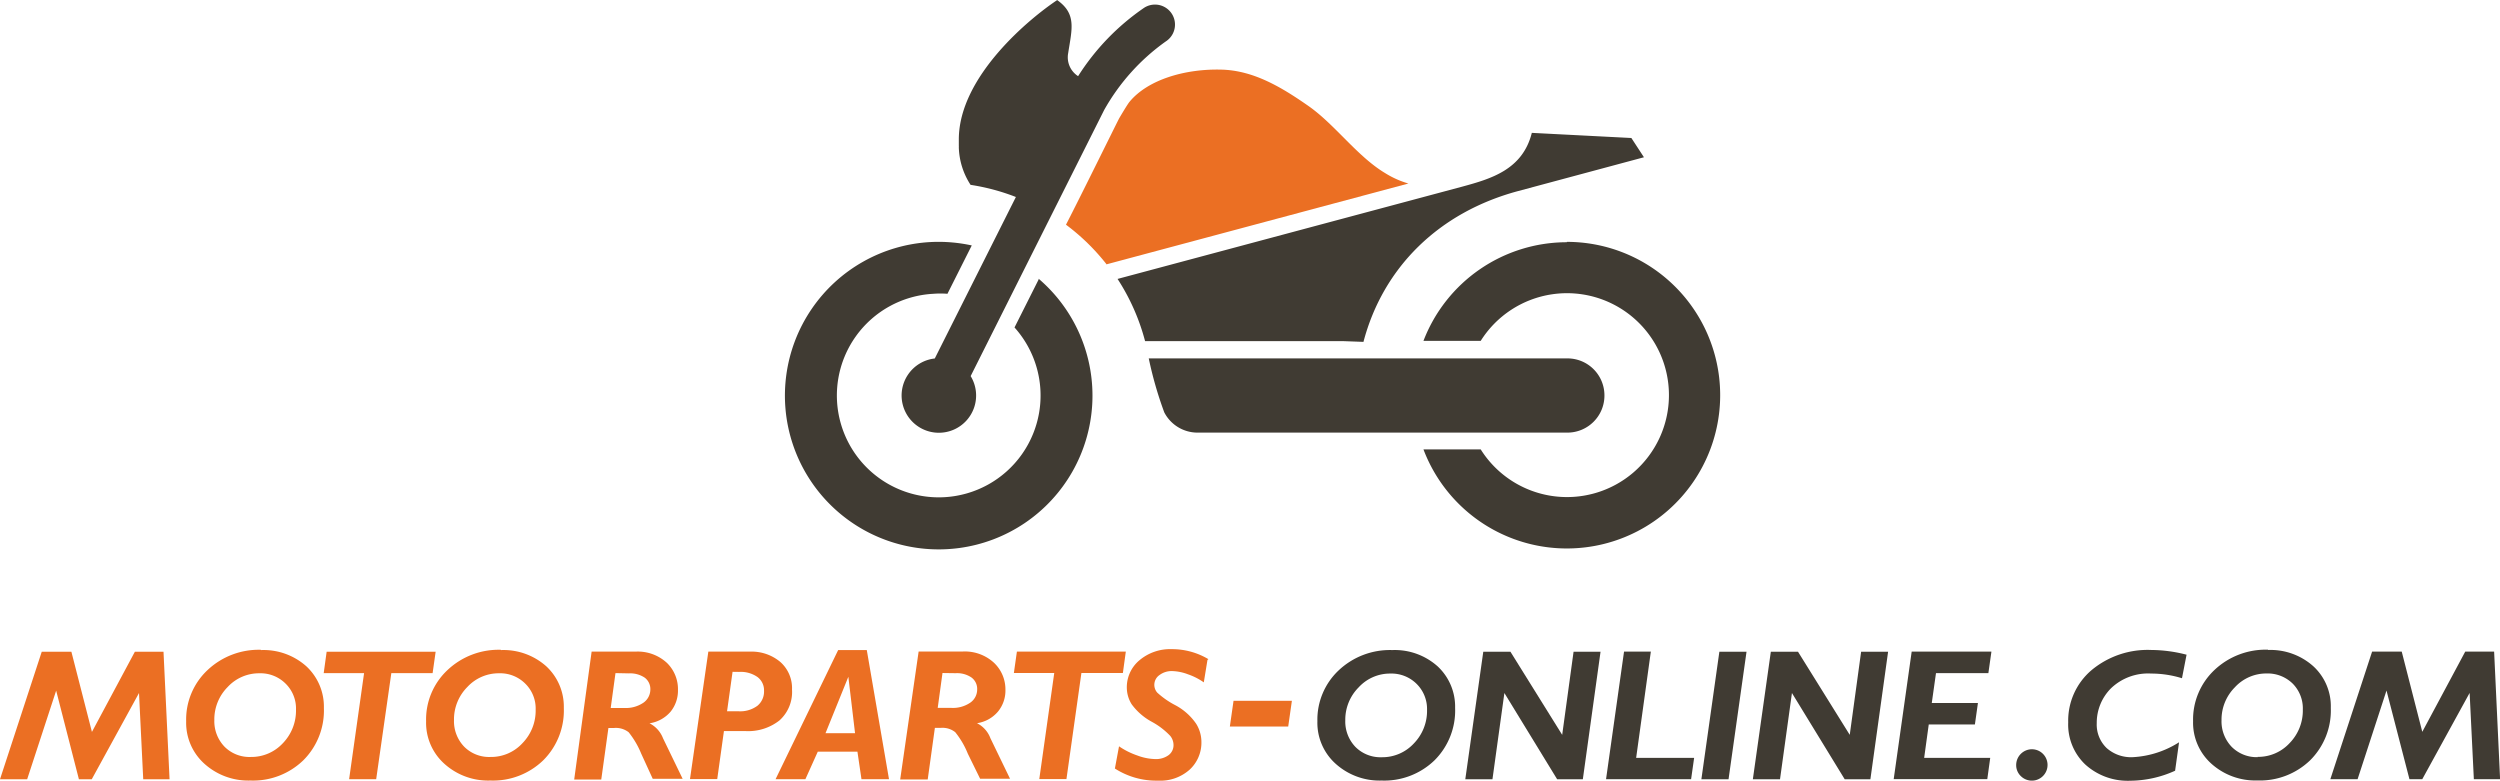 <svg xmlns="http://www.w3.org/2000/svg" xmlns:xlink="http://www.w3.org/1999/xlink" viewBox="0 0 272.47 85.107" xmlns:v="https://vecta.io/nano"><defs><clipPath id="A" transform="translate(-9.09 -11.33)"><path fill="none" d="M0 0h292.85v106.95H0z"/></clipPath><path id="B" d="M174.44 71.03l-1.93 13.9h-2.8l-5.75-9.4-1.3 9.4h-2.96l1.96-13.9h2.96l5.64 9.06 1.24-9.06h2.95z"/></defs><g clip-path="url(#A)"><g fill="#403B33"><path d="M170.77 26.4a16.75 16.75 0 0 0-15.63 10.75h6.24a11.11 11.11 0 1 1 0 11.83h-6.24a16.71 16.71 0 0 0 32.218-7.919 16.71 16.71 0 0 0-16.59-14.7M105.8 20.15a23.18 23.18 0 0 1 4.92 1.32l-8.84 17.6a4.06 4.06 0 1 0 3.91 1.92l14.55-29a22.92 22.92 0 0 1 6.71-7.47 2.18 2.18 0 1 0-2.34-3.68 25.69 25.69 0 0 0-7.21 7.46 2.44 2.44 0 0 1-1.08-2.52c.4-2.6.94-4.26-1.2-5.77-2.87 1.9-10.73 8.28-10.72 15.2v.68a1.1 1.1 0 0 1 0 .18 7.87 7.87 0 0 0 1.29 4.09"/><path d="M113.2 30.46l-2.63 5.23a11.1 11.1 0 1 1-8.84-3.67 9.68 9.68 0 0 1 1.53 0l2.65-5.27a16.93 16.93 0 0 0-4.47-.37 16.76 16.76 0 1 0 11.76 4m57.57 8.68H125.2a41.27 41.27 0 0 0 1.69 5.88 4.08 4.08 0 0 0 3.6 2.21h40.33c2.234 0 4.045-1.8 4.045-4.045s-1.8-4.045-4.045-4.045m6.98-24.02l-10.85-.56c-1 4-4.42 5-7.58 5.86L121.8 30.4a23.25 23.25 0 0 1 3 6.78h21.6l2.2.08c2.14-8.12 8.22-14.12 16.87-16.44l13.7-3.68z"/></g><g fill="#eb6f23"><path d="M120.63 28.8L153.5 20a9.93 9.93 0 0 1-2.53-1.13c-3.06-1.83-5.47-5.3-8.38-7.33s-5.93-3.84-9.4-3.95c-4-.12-8.08 1.08-10.08 3.5-.25.3-1 1.58-1.13 1.8s-4.1 8.3-5.8 11.6a23.4 23.4 0 0 1 4.44 4.34m-102.8 42.2l.66 13.9h-2.87l-.46-9.4-5.15 9.4H8.6l-2.48-9.66-3.16 9.66H0l4.55-13.9h3.23l2.24 8.74 4.68-8.74h3.14zm10.63-.18a7 7 0 0 1 4.94 1.77 6 6 0 0 1 1.91 4.53 7.66 7.66 0 0 1-2.25 5.72 7.88 7.88 0 0 1-5.76 2.2 7.14 7.14 0 0 1-5-1.82 6 6 0 0 1-2-4.64 7.38 7.38 0 0 1 2.32-5.57 8.13 8.13 0 0 1 5.84-2.22M27.33 82.5a4.68 4.68 0 0 0 3.5-1.5 5.11 5.11 0 0 0 1.43-3.65 3.8 3.8 0 0 0-1.13-2.84 3.87 3.87 0 0 0-2.86-1.13 4.65 4.65 0 0 0-3.46 1.5 5 5 0 0 0-1.45 3.6 4 4 0 0 0 1.11 2.9 3.83 3.83 0 0 0 2.86 1.12m20.15-11.47l-.33 2.33h-4.5L41 84.92h-2.95l1.63-11.56h-4.4l.32-2.33h11.88zm7.12-.18a7 7 0 0 1 4.94 1.77 6 6 0 0 1 1.91 4.53 7.66 7.66 0 0 1-2.25 5.72 7.88 7.88 0 0 1-5.76 2.2 7.12 7.12 0 0 1-5-1.82 6 6 0 0 1-2-4.64 7.38 7.38 0 0 1 2.32-5.57 8.11 8.11 0 0 1 5.84-2.22M53.45 82.5a4.64 4.64 0 0 0 3.49-1.5 5.08 5.08 0 0 0 1.44-3.65 3.8 3.8 0 0 0-1.13-2.84 3.87 3.87 0 0 0-2.86-1.13 4.65 4.65 0 0 0-3.46 1.5 5 5 0 0 0-1.45 3.6 4 4 0 0 0 1.11 2.9 3.83 3.83 0 0 0 2.86 1.12m11.03-11.48h4.76a4.68 4.68 0 0 1 3.46 1.24 4 4 0 0 1 1.19 2.94 3.64 3.64 0 0 1-.8 2.36 3.74 3.74 0 0 1-2.3 1.27h0a3.07 3.07 0 0 1 1.47 1.63l2.14 4.42h-3.26l-1.25-2.73a9.49 9.49 0 0 0-1.37-2.34 2.26 2.26 0 0 0-1.58-.47h-.63l-.78 5.62h-2.95zm2.6 2.34l-.52 3.8h1.46a3.4 3.4 0 0 0 2.1-.57 1.76 1.76 0 0 0 .76-1.43 1.55 1.55 0 0 0-.61-1.3 2.83 2.83 0 0 0-1.72-.47zm10.12-2.34h4.54a4.85 4.85 0 0 1 3.31 1.13 3.81 3.81 0 0 1 1.27 3 4.16 4.16 0 0 1-1.37 3.37 5.51 5.51 0 0 1-3.67 1.16H78.9l-.73 5.23H75.2zm2.64 2.2l-.6 4.3h1.25a3.14 3.14 0 0 0 2.06-.6 2 2 0 0 0 .72-1.63 1.8 1.8 0 0 0-.71-1.5 3.17 3.17 0 0 0-2-.56zm14.63-2.37l2.42 14.07h-3l-.44-3h-4.32l-1.35 3h-3.25l6.82-14.07zm-4.5 9.06h3.22l-.73-6.15zm10.15-8.9h4.77a4.68 4.68 0 0 1 3.46 1.24 4 4 0 0 1 1.23 2.94 3.6 3.6 0 0 1-.81 2.36 3.69 3.69 0 0 1-2.29 1.27h0a3 3 0 0 1 1.46 1.63l2.14 4.42h-3.26l-1.34-2.73a9.17 9.17 0 0 0-1.37-2.34 2.23 2.23 0 0 0-1.58-.47h-.64l-.78 5.62h-3zm2.6 2.34l-.52 3.8h1.46a3.35 3.35 0 0 0 2.09-.57 1.74 1.74 0 0 0 .75-1.44 1.54 1.54 0 0 0-.62-1.3 2.78 2.78 0 0 0-1.71-.47zm19.98-2.33l-.32 2.33h-4.52l-1.63 11.56h-2.96l1.63-11.56h-4.4l.33-2.33h11.87zm8.9.9l-.4 2.45a6.86 6.86 0 0 0-1.73-.88 5.25 5.25 0 0 0-1.71-.35 2.21 2.21 0 0 0-1.4.44 1.29 1.29 0 0 0-.24 1.9 9 9 0 0 0 2 1.39 6.4 6.4 0 0 1 2.24 2 3.76 3.76 0 0 1 .58 2 4 4 0 0 1-1.27 3 4.78 4.78 0 0 1-3.44 1.21 8.35 8.35 0 0 1-4.72-1.32l.45-2.42a8.14 8.14 0 0 0 2 1 5.9 5.9 0 0 0 1.94.39 2.33 2.33 0 0 0 1.45-.42 1.35 1.35 0 0 0 .55-1.11 1.6 1.6 0 0 0-.36-1 8.08 8.08 0 0 0-2-1.53 6.6 6.6 0 0 1-2.2-1.91 3.45 3.45 0 0 1-.53-1.81 3.82 3.82 0 0 1 1.39-3 5.18 5.18 0 0 1 3.5-1.2 7.74 7.74 0 0 1 4 1.09m9.1 4.54l-.4 2.8h-6.36l.4-2.8h6.37z"/></g><g fill="#403B33"><path d="M151.75 70.85a7 7 0 0 1 4.93 1.77 6 6 0 0 1 1.91 4.53 7.66 7.66 0 0 1-2.25 5.72 7.88 7.88 0 0 1-5.76 2.2 7.14 7.14 0 0 1-5-1.82 6 6 0 0 1-2-4.64 7.38 7.38 0 0 1 2.31-5.54 8.13 8.13 0 0 1 5.85-2.22m-1.15 11.68a4.68 4.68 0 0 0 3.5-1.5 5.08 5.08 0 0 0 1.44-3.65 3.84 3.84 0 0 0-1.13-2.84 3.89 3.89 0 0 0-2.86-1.13 4.64 4.64 0 0 0-3.46 1.5 5 5 0 0 0-1.46 3.6 4 4 0 0 0 1.11 2.9 3.85 3.85 0 0 0 2.86 1.12"/><use xlink:href="#B"/><path d="M179.92 71.03l-1.6 11.57h6.32l-.33 2.32h-9.27l1.96-13.9h2.93zm10.43 0l-1.96 13.9h-2.96l1.96-13.9h2.96zm15.43 0l-1.93 13.9h-2.8l-5.75-9.4-1.3 9.4h-2.96l1.96-13.9h2.96l5.64 9.06 1.24-9.06h2.95zm11.26 0l-.33 2.33H211l-.46 3.26h5.03l-.33 2.34h-5.03l-.5 3.64h7.2l-.32 2.32h-10.2l1.96-13.9h8.67zm2.7 12.34a1.72 1.72 0 0 1 1.71-1.71 1.71 1.71 0 1 1-1.204 2.926l-.006-.006a1.64 1.64 0 0 1-.5-1.21m18.57-12.02l-.5 2.57a11.32 11.32 0 0 0-3.36-.51 5.83 5.83 0 0 0-4.38 1.61 5.32 5.32 0 0 0-1.55 3.79 3.55 3.55 0 0 0 1.07 2.71 4 4 0 0 0 2.9 1 10.38 10.38 0 0 0 5-1.62l-.43 3.1a12 12 0 0 1-4.88 1.09 6.88 6.88 0 0 1-4.9-1.76 6 6 0 0 1-1.87-4.6 7.22 7.22 0 0 1 2.53-5.68 9.54 9.54 0 0 1 6.54-2.21 15.47 15.47 0 0 1 3.77.5m8.94-.5a7 7 0 0 1 4.93 1.77 5.91 5.91 0 0 1 1.91 4.53 7.66 7.66 0 0 1-2.25 5.72 7.88 7.88 0 0 1-5.76 2.2 7.16 7.16 0 0 1-5-1.82 6 6 0 0 1-2-4.64 7.42 7.42 0 0 1 2.32-5.57 8.13 8.13 0 0 1 5.85-2.22m-1.15 11.68a4.66 4.66 0 0 0 3.5-1.5 5.08 5.08 0 0 0 1.44-3.65 3.84 3.84 0 0 0-1.08-2.81 3.89 3.89 0 0 0-2.86-1.13 4.65 4.65 0 0 0-3.46 1.5 5 5 0 0 0-1.46 3.6 4 4 0 0 0 1.11 2.9 3.85 3.85 0 0 0 2.86 1.12m25.74-11.5l.65 13.9h-2.86l-.46-9.4-5.16 9.4h-1.4l-2.5-9.66-3.15 9.66h-2.97l4.55-13.9h3.23l2.24 8.74 4.68-8.74h3.14z"/></g></g></svg>